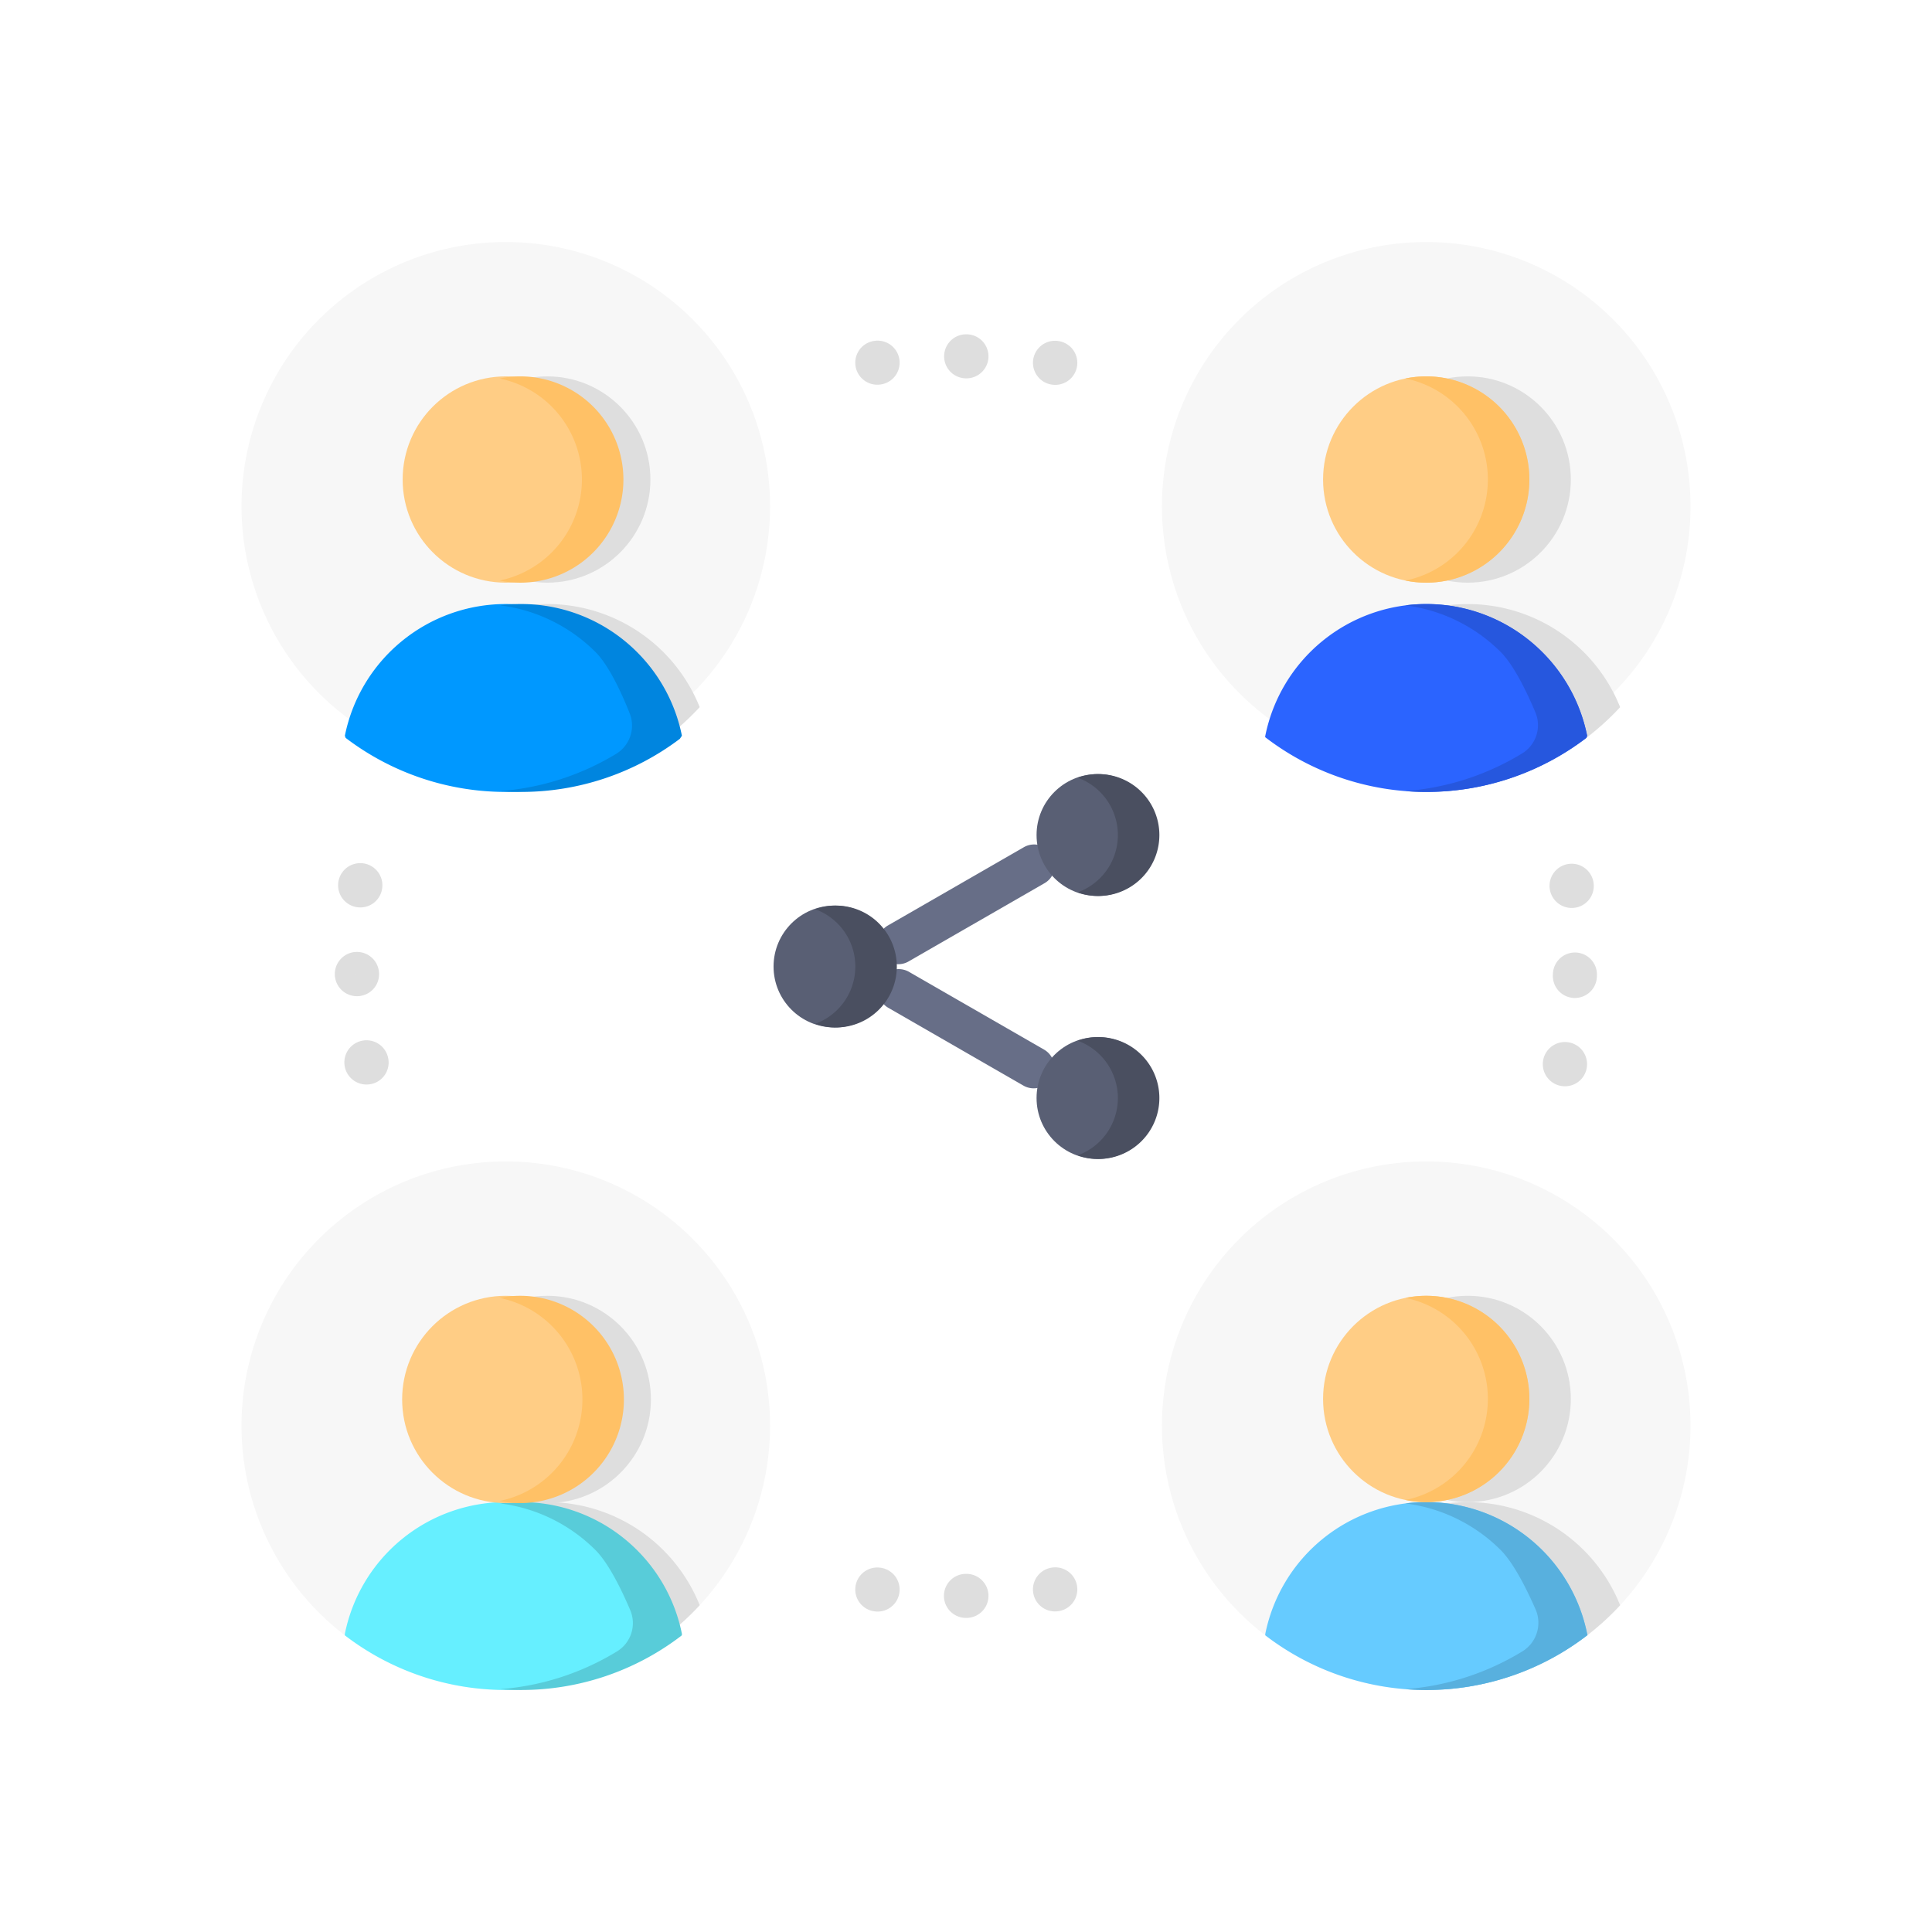 <svg xmlns="http://www.w3.org/2000/svg" xmlns:xlink="http://www.w3.org/1999/xlink" width="1080" height="1080" viewBox="0 0 1080 1080"><rect x="0" y="0" width="1080" height="1080" fill="#333333" stroke="none"/><defs><clipPath id="b"><rect width="1080" height="1080"/></clipPath></defs><g id="a" clip-path="url(#b)"><rect width="1080" height="1080" fill="#fff"/><g transform="translate(127.505 127.617)"><path d="M418.69,736.195l.016.212-.141-2.4Zm-50.064-.686-.008.111.151-1.7Zm99.473-7.345.016.071-.279-1.353Zm48.189-13.522.077.194-.831-2.213ZM728.953,461.391a12.369,12.369,0,1,1,12.134-10.32l-.1.506a12.305,12.305,0,0,1-12.037,9.814Zm-669.941-.978a12.367,12.367,0,1,1,12.034-14.934l.1.506a12.3,12.3,0,0,1-12.13,14.428Zm-1.954-11.948-.175.034,2.143-.378Zm677.4-36.43c-.237,0-.474-.006-.713-.021a12.3,12.3,0,0,1-11.589-12.844c0-.091.008-.182.013-.274,0-.139.006-.278.013-.419a12.317,12.317,0,0,1,12.291-11.861c.126,0,.252,0,.376.006a12.28,12.28,0,0,1,11.929,12.627l-.021.5,0,.01c0,.059,0,.12,0,.179l-.022.5a12.3,12.3,0,0,1-12.272,11.589Zm-680.778-1a12.371,12.371,0,1,1,12.283-13.156l.022.5a12.3,12.3,0,0,1-11.937,12.647c-.123,0-.246.006-.368.006Zm-2.019-12.234-.181.01,2.206-.066Zm681.038-37.093a12.36,12.36,0,1,1,12.215-13.891l.056.535a12.293,12.293,0,0,1-11.192,13.309q-.543.048-1.079.048Zm-677.149-.3A12.375,12.375,0,1,1,67.8,350.023l-.056.535a12.3,12.3,0,0,1-12.2,10.856Zm-1.809-12.5,1.793.21ZM444.007,69.3a12.457,12.457,0,0,1-1.806-.132l-.166-.024a12.309,12.309,0,1,1,3.584-24.356l.164.024A12.309,12.309,0,0,1,444.007,69.3Zm-99.518-.079a12.309,12.309,0,0,1-1.776-24.488l.164-.024a12.309,12.309,0,1,1,3.584,24.356l-.164.024a12.466,12.466,0,0,1-1.808.132Zm49.844-3.564h-.165a12.308,12.308,0,1,1,0-24.617h.165a12.308,12.308,0,1,1,0,24.617Zm49.674,664.658a12.458,12.458,0,0,0-1.806.132l-.166.024a12.309,12.309,0,1,0,3.584,24.356l.164-.024a12.309,12.309,0,0,0-1.776-24.488Zm-99.518.079a12.309,12.309,0,0,0-1.776,24.488l.164.024a12.309,12.309,0,1,0,3.584-24.356l-.164-.024a12.467,12.467,0,0,0-1.808-.132Zm49.844,3.564h-.165a12.309,12.309,0,1,0,0,24.617h.165a12.308,12.308,0,1,0,0-24.617Z" transform="translate(18.412 18.226)" fill="#dedede"/><path d="M235.619,278.925a11.6,11.6,0,0,1-5.8-21.648l75.723-43.594a11.6,11.6,0,1,1,11.572,20.1l-75.723,43.594a11.548,11.548,0,0,1-5.775,1.548Zm75.7,69.391a11.547,11.547,0,0,1-5.776-1.548l-75.721-43.594a11.6,11.6,0,0,1,11.572-20.1l75.721,43.594a11.6,11.6,0,0,1-5.8,21.647Z" transform="translate(139.025 132.454)" fill="#676e87"/><circle cx="34.065" cy="34.065" r="34.065" transform="translate(451.94 305.101)" fill="#595f74"/><path d="M304.977,189.261a33.994,33.994,0,0,0-11.6,2.028,34.074,34.074,0,0,1,0,64.074,34.068,34.068,0,1,0,11.6-66.1Z" transform="translate(181.547 115.841)" fill="#4a4f60"/><circle cx="34.065" cy="34.065" r="34.065" transform="translate(451.94 452.123)" fill="#595f74"/><path d="M304.977,279.024a34,34,0,0,0-11.6,2.027,34.075,34.075,0,0,1,0,64.075,34.068,34.068,0,1,0,11.6-66.1Z" transform="translate(181.547 173.101)" fill="#4a4f60"/><circle cx="34.065" cy="34.065" r="34.065" transform="translate(304.919 378.612)" fill="#595f74"/><path d="M215.215,234.142a34,34,0,0,0-11.6,2.028,34.074,34.074,0,0,1,0,64.074,34.068,34.068,0,1,0,11.6-66.1Z" transform="translate(124.544 144.47)" fill="#4a4f60"/><path d="M302.961,155.411a147.738,147.738,0,0,1-136.1,147.265q-5.778.466-11.629.465A147.043,147.043,0,0,1,65.7,272.915V272.9A147.725,147.725,0,1,1,302.961,155.411Z" transform="translate(0 0)" fill="#f7f7f7"/><path d="M235.028,188.487a147.584,147.584,0,0,1-96.786,46.924,146.76,146.76,0,0,1-77.954-29.763v-.015c-.139-.4-.279-.788-.417-1.175a91.777,91.777,0,0,1,175.158-15.971Z" transform="translate(28.6 79.194)" fill="#dedede"/><circle cx="57.654" cy="57.654" r="57.654" transform="translate(120.769 82.784)" fill="#dedede"/><path d="M224.79,204.46c-.371.557-.758,1.144-1.16,1.731a147.7,147.7,0,0,1-178.343-.541v-.015c-.139-.4-.279-.789-.417-1.175a91.773,91.773,0,0,1,179.92,0Z" transform="translate(20.408 79.201)" fill="#0098ff"/><path d="M172.06,157.706a91.507,91.507,0,0,0-64.89-26.872,92.622,92.622,0,0,0-11.664.746,91.526,91.526,0,0,1,53.363,26.125c7.416,7.416,14.568,22.816,19.09,34.283a18.509,18.509,0,0,1-7.586,22.613,146.757,146.757,0,0,1-64.78,20.811c3.822.3,7.68.464,11.578.464a146.952,146.952,0,0,0,88.808-29.685c.4-.587.789-1.175,1.16-1.731A91.507,91.507,0,0,0,172.06,157.706Z" transform="translate(56.544 79.2)" fill="#0085df"/><circle cx="57.654" cy="57.654" r="57.654" transform="translate(97.578 82.784)" fill="#ffcd85"/><path d="M107.147,56.251a57.9,57.9,0,0,0-11.6,1.167,57.668,57.668,0,0,1,0,112.975,57.66,57.66,0,1,0,11.6-114.142Z" transform="translate(56.18 26.533)" fill="#ffc166"/><path d="M608.861,155.405a147.11,147.11,0,0,1-39.333,100.358A148.622,148.622,0,0,1,550.7,272.879a146.84,146.84,0,0,1-78.016,29.809c-3.8.294-7.669.448-11.549.448a147.73,147.73,0,1,1,147.73-147.73Z" transform="translate(208.629 0.005)" fill="#f7f7f7"/><path d="M540.961,188.5a148.625,148.625,0,0,1-18.832,17.116,146.84,146.84,0,0,1-78.016,29.809,147.091,147.091,0,0,1-78.4-30.18c.031-.263.062-.541.093-.789A91.78,91.78,0,0,1,540.961,188.5Z" transform="translate(237.196 79.2)" fill="#dedede"/><circle cx="57.654" cy="57.654" r="57.654" transform="translate(635.295 82.784)" fill="#dedede"/><path d="M530.708,204.458c-.124.387-.248.758-.387,1.16a147.685,147.685,0,0,1-179.611-.371c.031-.263.062-.541.093-.788a91.764,91.764,0,0,1,179.9,0Z" transform="translate(229.005 79.202)" fill="#2b64ff"/><path d="M477.945,157.706a91.445,91.445,0,0,0-64.875-26.871,92.629,92.629,0,0,0-11.664.746,91.448,91.448,0,0,1,53.347,26.125c7.353,7.353,14.622,22.423,19.348,33.71a18.491,18.491,0,0,1-7.364,22.9,146.754,146.754,0,0,1-65.25,21.091c3.824.3,7.683.465,11.583.465a146.962,146.962,0,0,0,89.565-30.257c.139-.4.263-.773.387-1.16a91.393,91.393,0,0,0-25.077-46.754Z" transform="translate(256.69 79.2)" fill="#2657de"/><circle cx="57.654" cy="57.654" r="57.654" transform="translate(612.104 82.784)" fill="#ffcd85"/><path d="M413.045,56.251a57.9,57.9,0,0,0-11.6,1.167,57.668,57.668,0,0,1,0,112.975,57.66,57.66,0,1,0,11.6-114.142Z" transform="translate(256.713 26.533)" fill="#ffc166"/><path d="M608.861,460.955A147.734,147.734,0,0,1,472.735,608.238q-5.742.44-11.6.448a147.73,147.73,0,1,1,147.73-147.73Z" transform="translate(208.629 208.415)" fill="#f7f7f7"/><path d="M540.939,494.048a147.52,147.52,0,0,1-96.786,46.924,146.788,146.788,0,0,1-78.4-30.133c0-.31.015-.572.031-.835a91.779,91.779,0,0,1,175.158-15.956Z" transform="translate(237.218 275.68)" fill="#dedede"/><circle cx="57.654" cy="57.654" r="57.654" transform="translate(635.295 596.744)" fill="#dedede"/><path d="M530.887,510.735a147.716,147.716,0,0,1-180.137.108c0-.31.015-.572.031-.835a91.764,91.764,0,0,1,179.9,0C530.748,510.256,530.825,510.5,530.887,510.735Z" transform="translate(229.026 275.675)" fill="#66cbff"/><path d="M503.021,510.011a91.748,91.748,0,0,0-101.613-72.88,91.359,91.359,0,0,1,53.344,26.126c7.248,7.248,14.542,21.9,19.42,33.028a18.751,18.751,0,0,1-7.337,23.541,146.825,146.825,0,0,1-65.363,21.137c3.828.3,7.693.466,11.6.466a147.009,147.009,0,0,0,90.153-30.69C503.16,510.505,503.083,510.258,503.021,510.011Z" transform="translate(256.691 275.673)" fill="#58b0de"/><circle cx="57.654" cy="57.654" r="57.654" transform="translate(612.104 596.744)" fill="#ffcd85"/><path d="M413.045,361.8a57.892,57.892,0,0,0-11.6,1.167,57.668,57.668,0,0,1,0,112.975,57.66,57.66,0,1,0,11.6-114.142Z" transform="translate(256.713 234.942)" fill="#ffc166"/><path d="M302.961,460.955a147.763,147.763,0,0,1-136.12,147.28c-3.849.3-7.709.446-11.611.451a147.73,147.73,0,1,1,147.73-147.73Z" transform="translate(0 208.415)" fill="#f7f7f7"/><path d="M235.045,494.039a147.63,147.63,0,0,1-96.817,46.94A146.817,146.817,0,0,1,59.84,510.846q.023-.441.046-.835A91.754,91.754,0,0,1,143.5,436.6c2.087-.139,4.205-.217,6.339-.217,2.118,0,4.221.077,6.308.217a91.8,91.8,0,0,1,78.9,57.438Z" transform="translate(28.583 275.673)" fill="#dedede"/><circle cx="57.936" cy="57.936" r="57.936" transform="translate(120.488 596.742)" fill="#dedede"/><path d="M224.807,510.01c-.062.34-.124.665-.2,1a147.7,147.7,0,0,1-179.766-.17q.023-.441.046-.835a91.773,91.773,0,0,1,179.92,0Z" transform="translate(20.391 275.674)" fill="#66efff"/><path d="M172.059,463.256a91.443,91.443,0,0,0-64.89-26.871,92.614,92.614,0,0,0-11.66.745,91.435,91.435,0,0,1,53.359,26.126c7.336,7.336,14.63,22.321,19.4,33.561a18.536,18.536,0,0,1-7.418,23.043,146.755,146.755,0,0,1-65.277,21.1c3.826.3,7.689.465,11.592.465a146.958,146.958,0,0,0,89.767-30.412l.262-.7a91.507,91.507,0,0,0-25.139-47.064Z" transform="translate(56.547 275.673)" fill="#58ccd9"/><circle cx="57.936" cy="57.936" r="57.936" transform="translate(97.296 596.742)" fill="#ffcd85"/><path d="M107.147,361.8a58.217,58.217,0,0,0-11.6,1.163,57.947,57.947,0,0,1,0,113.546,57.94,57.94,0,1,0,11.6-114.709Z" transform="translate(56.184 234.942)" fill="#ffc166"/></g></g></svg>